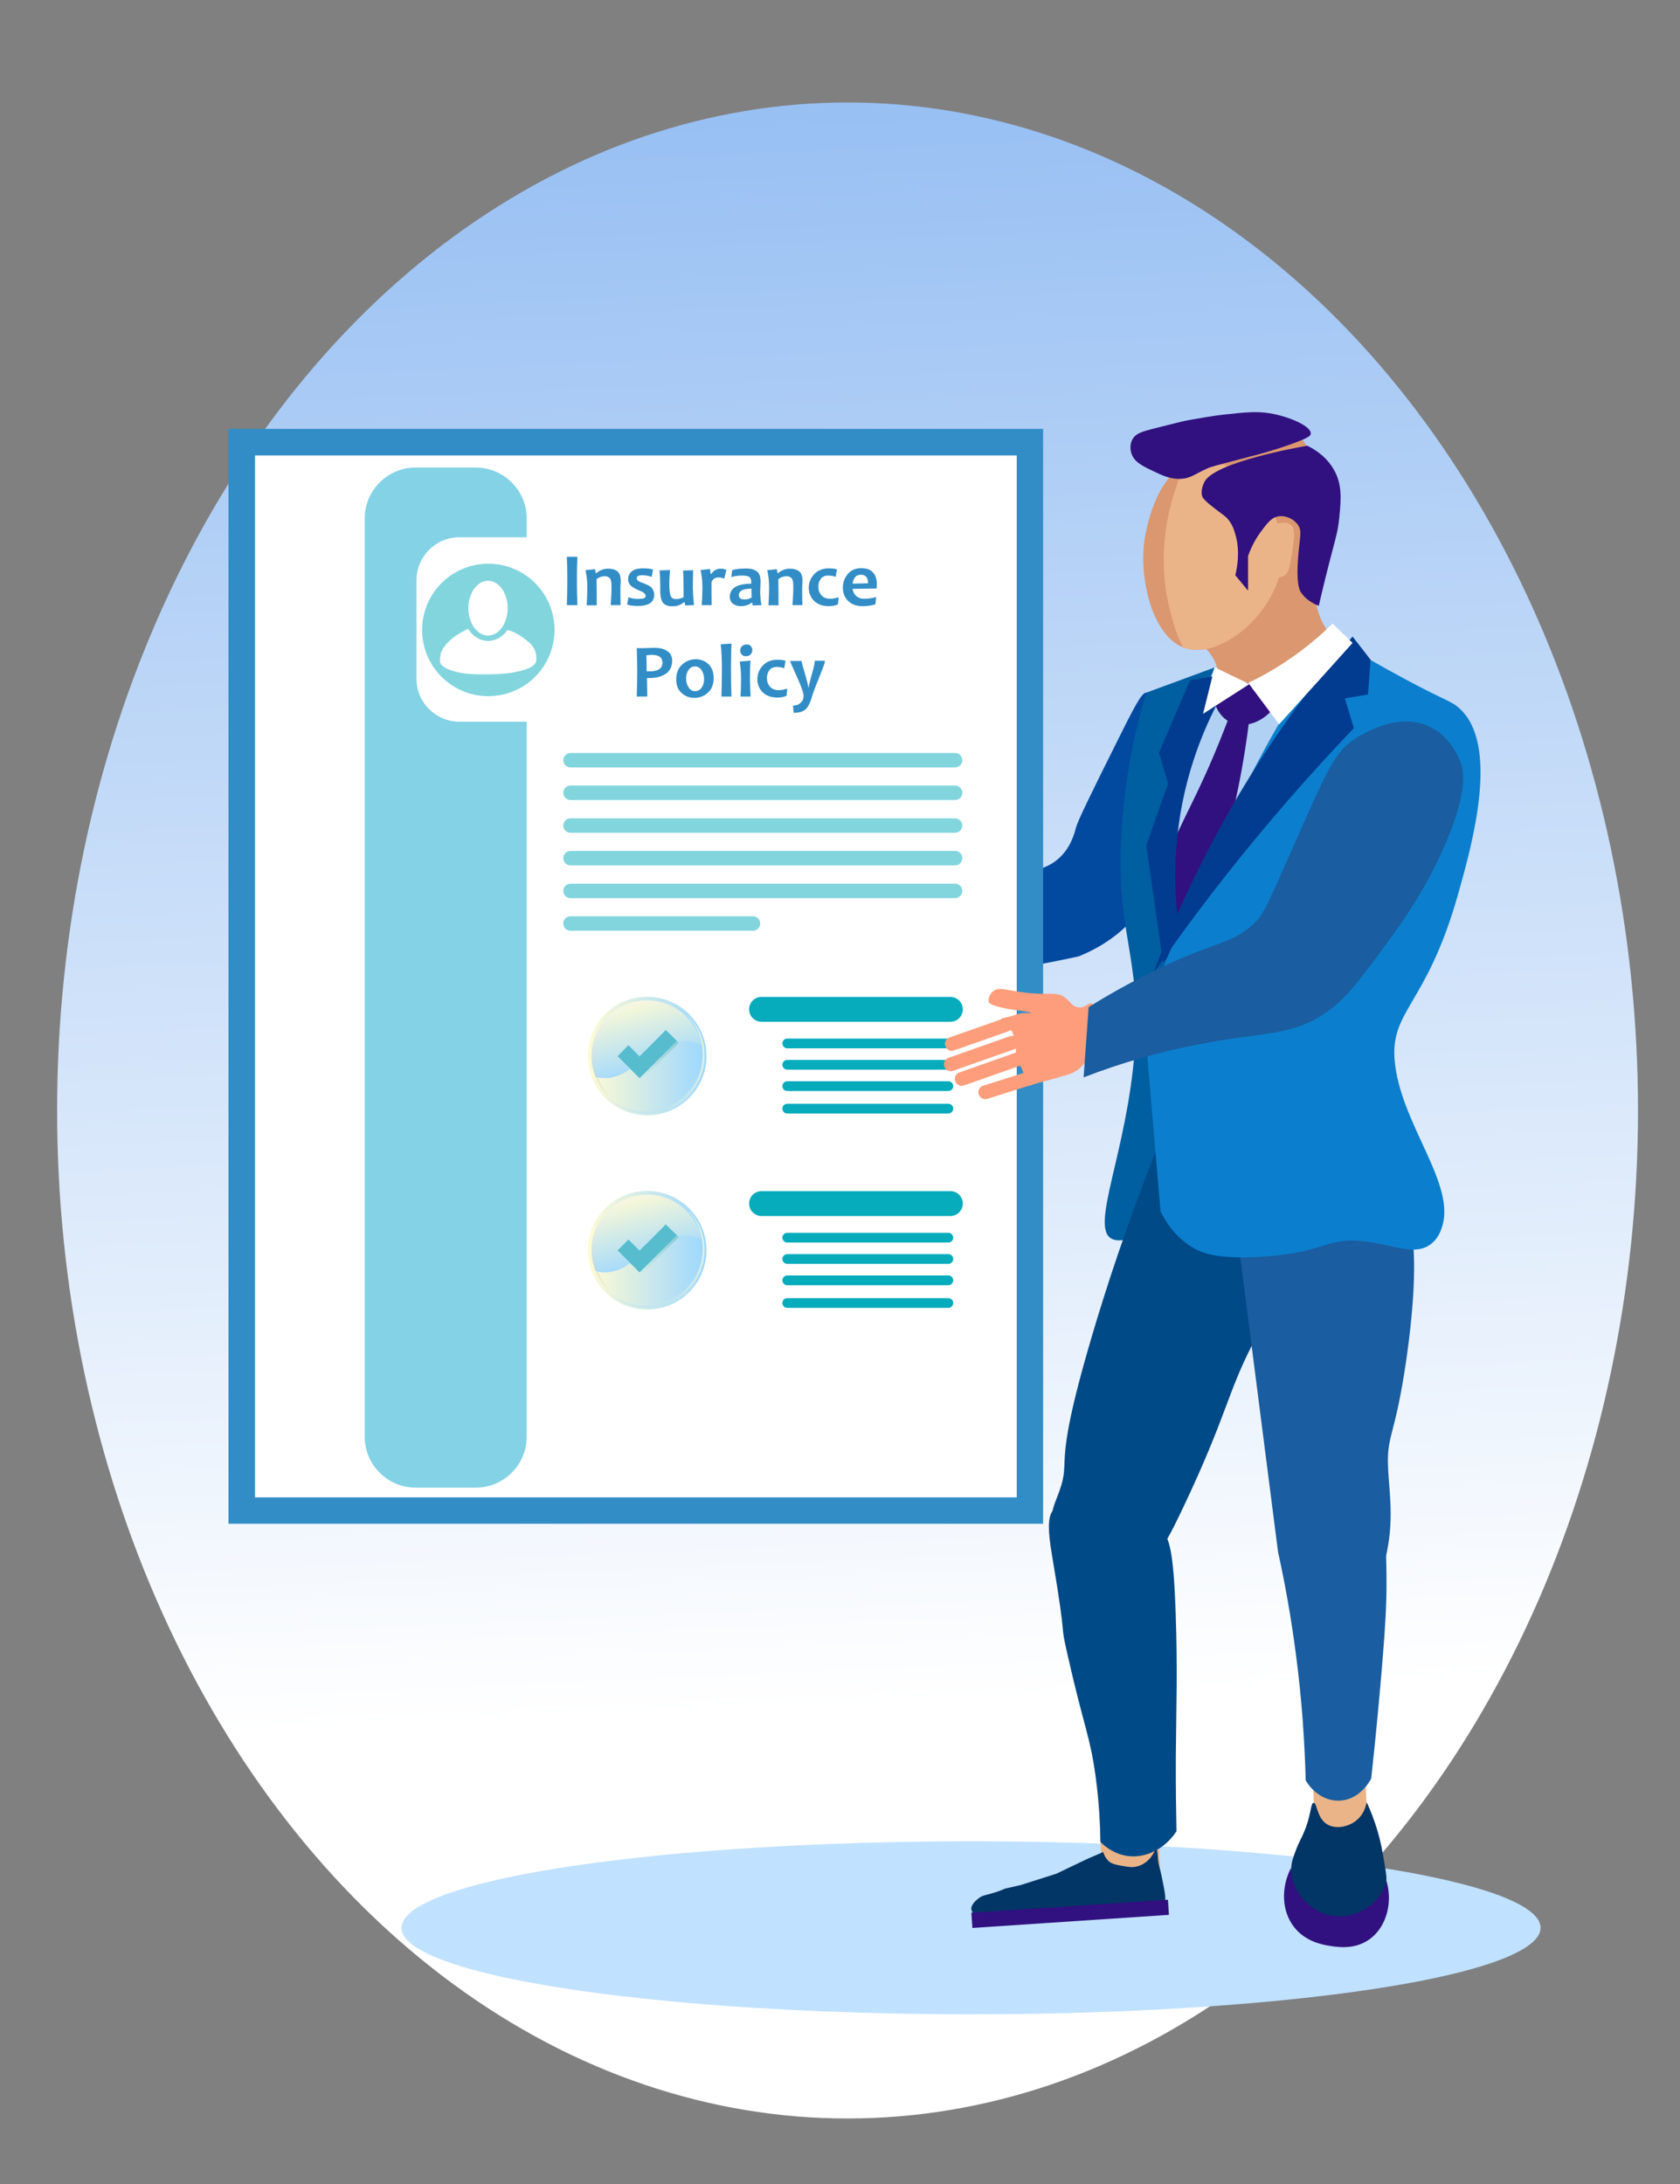 <?xml version="1.0" encoding="utf-8"?>
<!-- Generator: Adobe Illustrator 23.0.5, SVG Export Plug-In . SVG Version: 6.00 Build 0)  -->
<svg version="1.1" xmlns="http://www.w3.org/2000/svg" xmlns:xlink="http://www.w3.org/1999/xlink" x="0px" y="0px"
	 viewBox="0 0 1000 1300" style="enable-background:new 0 0 1000 1300;" xml:space="preserve">
<rect x="0" y="0" width="1000" height="1300" fill="#808080" stroke="none"/>
<style type="text/css">
	.st0{fill:url(#SVGID_1_);}
	.st1{fill:#C0E1FF;}
	.st2{fill:#024AA0;}
	.st3{fill:#B0D1F4;}
	.st4{fill:#31117F;}
	.st5{fill:#005FA0;}
	.st6{fill:#EAB488;}
	.st7{fill:#004A87;}
	.st8{fill:#013666;}
	.st9{fill:#1A5DA0;}
	.st10{fill:#023C91;}
	.st11{fill:#0B7FCE;}
	.st12{fill:#DA9770;}
	.st13{fill:#FFFFFF;}
	.st14{fill:#328DC6;}
	.st15{fill:#83D2E5;}
	.st16{opacity:0.5;}
	.st17{fill:#06ABBC;}
	.st18{fill:url(#SVGID_2_);}
	.st19{fill:url(#SVGID_3_);}
	.st20{fill:url(#SVGID_4_);}
	.st21{fill:url(#SVGID_5_);}
	.st22{opacity:0.33;}
	.st23{fill:url(#SVGID_6_);}
	.st24{opacity:0.8;fill:url(#SVGID_7_);}
	.st25{fill:#57BDCE;}
	.st26{fill:url(#SVGID_8_);}
	.st27{fill:url(#SVGID_9_);}
	.st28{fill:url(#SVGID_10_);}
	.st29{fill:url(#SVGID_11_);}
	.st30{fill:url(#SVGID_12_);}
	.st31{opacity:0.8;fill:url(#SVGID_13_);}
	.st32{fill:#FD9D7B;}
</style>
<g id="Ñëîé_1">
</g>
<g id="Ñëîé_2">
	<linearGradient id="SVGID_1_" gradientUnits="userSpaceOnUse" x1="519.776" y1="1015.943" x2="475.715" y2="-7.849">
		<stop  offset="0" style="stop-color:#FFFFFF"/>
		<stop  offset="1" style="stop-color:#90BBF2"/>
	</linearGradient>
	<ellipse class="st0" cx="504.5" cy="661" rx="470.5" ry="600"/>
	<g id="man_on_the_right">
		<ellipse class="st1" cx="578" cy="1147.5" rx="339" ry="51.5"/>
		<g>
			<path class="st2" d="M682.3,412.3c-2.8-0.3-8,10.2-18.4,31.1c-14.8,29.7-22.1,44.6-23.4,49.1c-1,3.7-3.2,12.4-10.7,18.8
				c-3.9,3.4-7.9,4.9-10.4,5.8c-11.8,4.1-43.9,11.2-86.7,18.8c-2.6,3-5.8,7.4-7.7,13.4c-5.5,17.9,5.6,33.7,7.3,36.1
				c9.2-0.7,18.5-1.6,28-2.7c29.1-3.3,56.4-7.9,81.7-13.4c8-3.2,20.7-9.5,31.8-21.5C717.5,500.8,694.9,413.4,682.3,412.3z"/>
			<g>
				<path class="st3" d="M762.5,406.5c14.1-2.7,27.3-5.2,32.2,1.5c4.8,6.6,0.5,20.3-10.7,33.8c0,0-31.9,55.1-43,115.1
					c-8.9,48.2,5.8,75-3.1,78.3c-11.8,4.4-46.7-39.8-56.8-90.6c-3-15-9.7-44.5,3.1-76.7c8.2-20.7,20.5-32.9,23-35.3
					C727.3,413.2,749.9,408.9,762.5,406.5z"/>
				<path class="st4" d="M727.6,507.8c10.3-36.4,14.8-67.1,16.9-87.5c-3.3-0.5-6.7-1-10-1.5c-2.5,7-6.6,18.1-12.3,31.5
					c-13.4,31.5-20.9,41.2-30.9,69.1c-6.4,17.9-9.7,31.8-7.5,48.3c0.9,6.8,2.7,19.9,7.7,20.7C703.9,590.4,725.6,515,727.6,507.8z"/>
				<path class="st5" d="M723,397.3c-13.6,5-27.1,10-40.7,15c-5.3,17.5-12.2,45.4-14.6,80.2c-4.3,63.5,12,75.6,7.7,132.8
					c-4.5,60.2-26.8,105.1-13.8,112c4,2.2,11,0.5,15.3-2.3c8.4-5.4,10.1-16.7,10.7-21.5c11.8-92.1,6.9-163.5,6.9-163.5
					C692.2,514.5,695.3,462.8,723,397.3z"/>
				<g id="legs_3_">
					<g>
						<path class="st6" d="M665.6,1125.7l16.2-0.7c5.1-0.2,9-4.5,8.8-9.6l-1.6-38.9c-0.2-5.1-4.5-9-9.6-8.8l-16.2,0.7
							c-5.1,0.2-9,4.5-8.8,9.6l1.6,38.9C656.2,1122,660.5,1125.9,665.6,1125.7z"/>
						<g>
							<path class="st7" d="M768.7,694.3c8.4,10.7,17.9,26.8,15.3,45.7c-3,22.3-20.7,25.2-39.2,61.6c-14.3,28.2-15.1,41.9-40,94.6
								c-11.9,25.2-17.8,35.1-29.4,38.6c-18.3,5.7-43.7-6.6-48.6-23.2c-2.5-8.3,0.7-16,1.8-18.8c11.4-28.3-4.5-9.9,21.2-97
								c8.5-28.9,20.7-66.2,37.8-109.6C714.7,688.9,741.7,691.6,768.7,694.3z"/>
							<path class="st7" d="M691.6,910.5c4.3,5.4,6.9,11.6,8.2,49.8c1.2,33.2,0.3,57.9,0.1,84.9c-0.1,19.5,0.2,35.2,0.4,44.8
								c-6.7,10.3-17.9,16.1-28.8,14.8c-8.6-1.1-14.3-6.2-16.5-8.4c-0.1-8.7-0.6-22.5-2.9-39.3c-3.3-24-6.9-29-16.4-71
								c-5.7-24.9,0.4-1.9-9.6-60.9c-2.5-14.6-2.3-22.1,0.4-25.8C636.3,886.4,674.9,889.8,691.6,910.5z"/>
						</g>
						<g>
							<path class="st8" d="M691.7,1118c-1.2-6.2-1.9-6.6-2.4-11.3c-0.3-3-0.2-5.4-1-5.6c-0.9-0.3-1.6,2.8-4.3,5.6
								c-2.9,3.1-6.1,4-7.3,4.3c-2.8,0.7-5.1,0.3-9.6-0.5c-5.2-0.9-6.6-2.1-7.1-2.6c-1.9-1.7-2.9-4-3.3-5.5l-9.3,4l-18.6,8.9
								l-21.1,6.7l-9.5,2.2c-1.4,0.6-3.5,1.5-6.1,2.3c-5.1,1.6-7,1.5-9.4,3.3c-0.5,0.4-5,3.6-4.5,6.8c0.4,2.9,4.8,4.3,6.6,4.9
								c12.7,4,34.3-1.1,47.1-3.1c26.9-4.3,40.4-6.4,50.7-3.8c1.9,0.5,7.8,2.2,10.2-1.1C694.4,1131.3,693.5,1126.8,691.7,1118z"/>
							<path class="st4" d="M695.8,1139.8l-117,7.8l-0.6-9.1c38.3-2.5,76.5-5.1,114.8-7.6c0.7,0,1.5-0.1,2.2-0.1
								C695.4,1133.7,695.6,1136.8,695.8,1139.8z"/>
						</g>
					</g>
					<g>
						<path class="st6" d="M792.3,1111l13.8-0.6c4.8-0.2,8.6-4.3,8.4-9.1l-1.6-39.8c-0.2-4.8-4.3-8.6-9.1-8.4l-13.8,0.6
							c-4.8,0.2-8.6,4.3-8.4,9.1l1.6,39.8C783.4,1107.4,787.5,1111.2,792.3,1111z"/>
						<g>
							<path class="st4" d="M768.4,1111.9c0.7,2.7,2.6,8.2,7.5,13c6.7,6.6,14.6,7.6,18.2,8c4.3,0.5,11.2,1.2,16.9-2.7
								c8.3-5.7,7.1-17,10-17c3,0,7.5,12,5,23.6c-0.6,2.8-2.7,11.7-10.9,17.6c-8.8,6.2-18.6,4.6-23.3,3.9
								c-3.9-0.6-14.5-2.3-21.4-11.1C763,1137.9,762.3,1124,768.4,1111.9z"/>
							<path class="st8" d="M781.9,1073.1c2.1-0.2,1.8,9.1,8.2,12.9c4.7,2.7,11.2,1.6,15.6-1.2c6.5-4.1,7.6-11,7.8-12.1
								c2.1,4.6,4.6,10.7,6.7,18c1.7,5.9,2.5,10.5,3.2,14.5c1.4,8.1,2.1,12.1,1.8,14.3c-1.4,10.3-14.5,21.9-29.3,21.1
								c-12.4-0.6-21.5-9.7-25-17.6c-0.8-1.7-2.6-5.9-2.3-11.3c0.2-3.7,1.3-6.5,3.1-11.3c1.9-4.8,2.8-5.8,4.3-9.4
								C780.6,1080.5,780,1073.2,781.9,1073.1z"/>
						</g>
						<g>
							<path class="st9" d="M795.8,961.1c7.2-4.2,14.5-8.4,21.7-12.5c2.1-4.7,5-11.9,7.2-21c5.3-22.2,2.3-38.5,1.6-52.5
								c-1.2-21.6,3.9-18,10.9-66.5c7.4-52.1,4.2-74.5,1.1-85.8c-0.2-0.8-0.6-1.9-1.3-4.2c-7.3-23.8-14.1-42.1-19.1-54.6
								c-1.8,3.3-6,9.7-14.3,15c-7.5,4.8-14.9,6.6-19,7.4c-7.3,1.8-15.1,3.6-23.5,5.1c-10.5,1.9-20.5,3.3-29.6,4.2
								c9.7,75.9,19.5,151.9,29.2,227.8c2.7,5.6,7.1,13.3,14.2,21C782.4,952.7,790.2,957.9,795.8,961.1z"/>
							<path class="st9" d="M816.2,1058.6c-0.6,1.2-6.2,11.8-17.4,13.1c-8.3,1-16.6-3.6-21.6-11.9c-0.6-22.5-2.2-47.6-5.8-74.9
								c-2.9-22.3-6.6-42.8-10.7-61.3c1.7-5.8,5.4-14.8,12.9-21.7c13.1-12,32.4-12.5,49.9-2c1.1,12.7,1.8,26.8,1.8,42.1
								c0,13.1-0.6,24.4-2.4,46.7C821.4,1006.7,819.3,1030.4,816.2,1058.6z"/>
						</g>
					</g>
				</g>
				<path class="st10" d="M735.3,400.4c-10,15.4-24.4,41.8-31.5,77.5c-6.9,35-4,64.2-0.8,82.1c-3.6,4.3-7.2,8.7-10.7,13
					c-3.3-23.3-6.7-46.6-10-69.8c4.3-12.3,8.7-24.6,13-36.8c-1.8-6.1-3.6-12.3-5.4-18.4c6.1-14.3,12.3-28.7,18.4-43
					C717.4,403.4,726.3,401.9,735.3,400.4z"/>
				<path class="st11" d="M804.4,386.6c2.2,0.5,2.9,1.6,20.7,11.5c34.2,19,37.6,18.4,43,23c25,21.4,8.2,81.3,0,110.5
					c-19.4,69.2-42,69.4-37.6,102.8c4.8,36.7,36.7,71.5,27.6,96.7c-0.7,2-2.2,6.1-6.1,9.2c-9.7,7.8-22.7,0.4-40.7-1.5
					c-22.3-2.4-21.6,6.7-59.9,9.2c-27,1.8-36.2-2.3-41.4-5.4c-10.4-6.2-16.1-15.3-19.2-21.5c-3.3-39.1-6.7-78.3-10-117.4
					C754.4,424,788,382.5,804.4,386.6z"/>
				<path class="st10" d="M805.1,378.9c-18.2,21.1-37.4,46.1-56,75.2c-29.3,45.7-49.2,89.2-62.9,125.9c13.1-18.9,27.4-38.5,43-58.3
					c25.9-32.9,51.8-62.3,76.7-88.3c-1.8-5.9-3.6-11.8-5.4-17.7c4.6-0.8,9.2-1.5,13.8-2.3c0.5-6.9,1-13.8,1.5-20.7
					C812.3,388.1,808.7,383.5,805.1,378.9z"/>
				<g id="head_4_">
					<path class="st12" d="M786.5,318.6c-1.4,19.5-7.7,33.3,0,50.4c3,6.7,7.3,11.4,10.7,14.5c-20.6,14-41.2,28-61.8,42
						c-2.1-4-4.1-8.3-6.1-13c-4.6-10.9-3.8-15.1-7.6-21.4c-1.4-2.3-2.8-3.9-4.2-5.2c-4.6-4.4-8.2-7.3-8.8-7.7
						c-8.2-5.9-27.2-71,11.3-106.7c10.1-9.4,32-23.9,47.2-16.5C785.1,263.6,787.9,299.5,786.5,318.6z"/>
					<path class="st12" d="M706.6,386.1c-0.8-0.2-1.5-0.4-2.2-0.7c-18.2-7.1-26.2-39.5-23.3-63c0.2-1.7,4.8-35.3,23.6-45.5
						c1.9-1,4-1.8,6.2-2.3c22.3-5,50.7,22.5,52.6,50.9C765.9,359.8,729.4,392.2,706.6,386.1z"/>
					<path class="st6" d="M706.6,386.1c-0.8-0.2-1.5-0.4-2.2-0.7c-4.3-7.2-6.7-17-8.8-25.6c-1.4-6-7.5-33.5,3.8-67.9
						c1.9-5.7,3.5-10.8,5.3-15c1.9-1,4-1.8,6.2-2.3c22.3-5,50.7,22.5,52.6,50.9C765.9,359.8,729.4,392.2,706.6,386.1z"/>
					<path class="st4" d="M785,360.6c0.8-3.5,2.1-9.1,3.8-16c5.7-23.1,7.5-26.9,8.4-36.6c1.1-11.2,1.7-19.6-3.1-28.2
						c-4.6-8.2-11.8-12.5-16-14.5c-3.9,0.7-54.8,9.6-61.1,21.4c-2.6,4.9-1.5,8.4-1.5,8.4c0.3,1.1,1,2.5,7.6,7.6
						c5.1,4,5.9,4.2,7.6,6.1c2.8,3.2,3.8,6.4,4.6,9.2c3,9.9,1.1,20,0,24.4c2.5,3.1,5.1,6.1,7.6,9.2c0-6.9,0-13.7,0-20.6
						c2.3-6.7,5.4-11.5,7.6-14.5c3.9-5.2,6.4-8.6,10.7-9.2c4.3-0.6,9.1,1.7,11.5,5.3c2.5,3.8,0.9,6.9,0,19.1
						c-1.2,15.4,0.7,19.2,1.5,20.6C777,356.8,781.6,359.3,785,360.6z"/>
					<path class="st4" d="M718.5,278.9c-7.6,3.4-9.5,5.7-15.3,6.1c-6.3,0.4-11.2-1.9-16.8-4.6c-6.3-3-11.4-5.4-13-10.7
						c-0.2-0.6-1.4-4.7,0.8-8.4c2-3.4,5.7-4.4,12.2-6.1c12.3-3.1,18.4-4.7,22.1-5.3c8.6-1.5,13.2-2.3,19.8-3.1
						c13.1-1.4,19.6-2.1,27.5-0.8c11.5,1.9,24.9,7.7,24.4,12.2c-0.1,1.3-1.5,2.5-11.5,6.1c-11.2,4-20.3,6.4-25.2,7.6
						C721.7,277.7,721.4,277.6,718.5,278.9z"/>
					<path class="st6" d="M756.7,342.4c-5.7-3.4-4.9-12.9-4.6-17.8c0.3-4.1,0.5-6.7,2.5-9.2c3.4-4,10.3-5.6,13.7-3.1
						c3,2.2,2.2,7.8,0.5,18.8c-1.3,9-2.9,10.8-4.6,11.7C762,344.2,758.8,343.7,756.7,342.4z"/>
				</g>
				<path class="st4" d="M731.5,429.5c6.3,3.6,12.9,1.3,14.6,0.8c6.4-2.2,14.2-8.5,13-14.6c-1.3-7-13.7-8.9-16.1-9.2
					c-3.3-0.5-15.5-2.3-19.2,4.6C720.7,416.9,725,425.8,731.5,429.5z"/>
				<path class="st13" d="M716.1,424.9c9.2-5.9,18.4-11.8,27.6-17.7c-6.9-3.3-13.8-6.7-20.7-10C720.7,406.5,718.4,415.7,716.1,424.9
					z"/>
				<path class="st13" d="M743,406.5c6.1,8.2,12.3,16.4,18.4,24.6c14.6-16.1,29.2-32.2,43.7-48.4c-4-3.8-7.9-7.7-11.9-11.5
					c-5.4,5.3-11.7,10.9-19.2,16.5C762.9,396,752.2,402.1,743,406.5z"/>
			</g>
		</g>
		<g id="policy">
			<g>
				<rect x="143.9" y="263.2" class="st13" width="469.2" height="636"/>
				<path class="st14" d="M620.9,907H136V255.3h484.9V907z M151.8,891.3h453.4V271.1H151.8V891.3z"/>
			</g>
			<path class="st15" d="M247.4,885.5h35.8c16.7,0,30.3-13.6,30.3-30.3V308.6c0-16.7-13.6-30.3-30.3-30.3h-35.8
				c-16.7,0-30.3,13.6-30.3,30.3v546.6C217.1,871.9,230.7,885.5,247.4,885.5z"/>
			<path class="st13" d="M545.1,429.6H273.5c-14.1,0-25.6-11.4-25.6-25.6v-58.6c0-14.1,11.4-25.6,25.6-25.6h271.6
				c14.1,0,25.6,11.4,25.6,25.6v58.6C570.7,418.2,559.2,429.6,545.1,429.6z"/>
			<g>
				<path class="st14" d="M343.7,360.2h-6.3c0.2-4.6,0.3-9.6,0.3-15.1c0-5.4-0.1-10-0.3-13.7h6.3c-0.2,3.7-0.3,8.3-0.3,13.7
					C343.4,350.7,343.5,355.7,343.7,360.2z"/>
				<path class="st14" d="M369.4,360.2h-5.9c0.3-3.7,0.5-7.5,0.5-11.3c0-2.3-0.3-3.9-1-4.7c-0.7-0.8-1.7-1.2-3.1-1.2
					c-1.7,0-3.3,0.6-4.8,1.7c0.1,5.8,0.1,10.9,0.1,15.6h-6c0.3-4.6,0.4-8.2,0.4-10.9c0-3.5-0.4-6.9-1.1-10l5.7-0.6l0.4,2.3h0.4
					c2-1.7,4.3-2.6,7-2.6c2.3,0,4.1,0.5,5.5,1.6c1.4,1.1,2,3,2,5.9c0,0.4,0,1-0.1,1.7c0,0.7-0.1,1.4-0.1,2.2
					C369.3,351.9,369.3,355.3,369.4,360.2z"/>
				<path class="st14" d="M389.4,354.1c0,4.4-3.3,6.6-9.8,6.6c-2.4,0-4.5-0.3-6.3-0.8l0.8-4.4c1.8,0.7,3.7,1,5.5,1
					c1.8,0,3-0.1,3.7-0.4c0.7-0.3,1-0.8,1-1.5c0-1.1-1.2-2.1-3.7-3.1c-2.2-0.9-3.7-1.7-4.7-2.5c-1.4-1.2-2-2.6-2-4.2
					c0-2,0.7-3.5,2.2-4.7c1.5-1.2,3.6-1.8,6.4-1.8c2.6,0,4.7,0.2,6.2,0.7l-0.8,4.4c-1.7-0.6-3.5-1-5.4-1c-2.4,0-3.5,0.6-3.5,1.8
					c0,0.6,0.3,1.1,0.8,1.5c0.5,0.4,1.5,0.9,3.1,1.4c2.1,0.8,3.7,1.6,4.7,2.4C388.7,350.8,389.4,352.3,389.4,354.1z"/>
				<path class="st14" d="M413.1,360.2l-5.2,0.2c-0.2-0.8-0.4-1.4-0.4-1.9h-0.4c-1.9,1.6-4.2,2.4-6.8,2.4c-2.4,0-4.3-0.6-5.5-1.9
					c-1.2-1.3-1.8-3.8-1.8-7.6c0-0.5,0-1.1,0-1.9c0-0.8,0-1.5,0-2.2c0-1.6-0.1-4.3-0.4-7.8l6.2-0.2c-0.2,2.8-0.4,5.5-0.4,8.1
					c0,3.6,0.3,6.1,0.8,7.3c0.5,1.3,1.6,1.9,3.2,1.9c1.7,0,3.2-0.4,4.5-1.2c0-7.8-0.1-13-0.3-15.8l6-0.2c-0.1,2.8-0.2,6.4-0.2,10.8
					C412.5,353.3,412.7,356.7,413.1,360.2z"/>
				<path class="st14" d="M432.4,339.2l-1.3,5.2c-1.1-0.4-2.2-0.7-3.3-0.7c-2.2,0-3.6,1-4.3,2.9c0,5.9,0,10.4,0.1,13.6h-5.9
					c0.3-4.4,0.4-8.1,0.4-10.9c0-3.5-0.4-6.8-1.1-10l5.6-0.6c0.3,1.6,0.4,2.6,0.4,2.9h0.4c1.4-2.1,3.2-3.1,5.4-3.1
					C429.9,338.4,431.1,338.7,432.4,339.2z"/>
				<path class="st14" d="M453.3,360.2l-5.2,0.2c-0.2-0.6-0.4-1.2-0.4-1.7h-0.3c-1.6,1.4-3.8,2.1-6.6,2.1c-1.8,0-3.4-0.5-4.6-1.5
					c-1.2-1-1.8-2.4-1.8-4.1c0-2.2,0.9-4.1,2.8-5.5c1.9-1.4,5.2-2.2,10-2.3c0-0.3,0-0.5,0-0.8c0-1.6-0.4-2.6-1.2-3.2
					c-0.8-0.5-2.2-0.8-4.2-0.8c-2.2,0-4.4,0.3-6.5,0.9l0.5-4.1c2-0.7,4.8-1,8.5-1c2.7,0,4.7,0.6,6.2,1.7c1.5,1.1,2.2,3.1,2.2,5.9
					c0,0.6,0,1.7-0.1,3.4c-0.1,1.6-0.1,2.7-0.1,3.3C452.6,355.7,452.8,358.2,453.3,360.2z M447.4,355.6c-0.1-2-0.1-3.7-0.1-5.2
					c-5,0-7.5,1.3-7.5,3.8c0,1.8,1.1,2.6,3.3,2.6C444.8,356.9,446.2,356.4,447.4,355.6z"/>
				<path class="st14" d="M477.6,360.2h-5.9c0.3-3.7,0.5-7.5,0.5-11.3c0-2.3-0.3-3.9-1-4.7c-0.7-0.8-1.7-1.2-3.1-1.2
					c-1.7,0-3.3,0.6-4.8,1.7c0.1,5.8,0.1,10.9,0.1,15.6h-6c0.3-4.6,0.4-8.2,0.4-10.9c0-3.5-0.4-6.9-1.1-10l5.7-0.6l0.4,2.3h0.4
					c2-1.7,4.3-2.6,7-2.6c2.3,0,4.1,0.5,5.5,1.6c1.4,1.1,2,3,2,5.9c0,0.4,0,1-0.1,1.7c0,0.7-0.1,1.4-0.1,2.2
					C477.5,351.9,477.5,355.3,477.6,360.2z"/>
				<path class="st14" d="M499.2,355.5l-0.4,4.2c-1.3,0.7-3.2,1.1-5.5,1.1c-3.8,0-6.7-1.1-8.8-3.2c-2-2.1-3.1-4.7-3.1-7.7
					c0-3.1,1.1-5.8,3.2-8.1c2.1-2.3,5.1-3.5,8.8-3.5c1.8,0,3.4,0.2,4.8,0.6l-0.8,4.5c-1.4-0.6-2.9-0.8-4.6-0.8
					c-1.8,0-3.2,0.6-4.2,1.9c-1,1.3-1.5,2.8-1.5,4.7c0,2,0.6,3.7,1.8,5.1c1.2,1.4,3,2.1,5.2,2.1
					C495.7,356.4,497.3,356.1,499.2,355.5z"/>
				<path class="st14" d="M521.9,347.4c0,0.8,0,1.7-0.1,2.9l-14.3,0.2c0.2,1.7,0.9,3.1,2.1,4.2c1.2,1.1,2.8,1.7,4.8,1.7
					c2.2,0,4.6-0.3,7.1-1l-0.4,4.3c-2,0.7-4.6,1.1-7.6,1.1c-3.8,0-6.7-1.1-8.8-3.2c-2-2.1-3-4.7-3-7.7c0-3.1,1-5.9,2.9-8.2
					c1.9-2.3,4.6-3.5,8-3.5c3.1,0,5.5,0.8,7,2.5C521.2,342.5,521.9,344.7,521.9,347.4z M516.7,347.2c0-3.4-1.4-5.1-4.3-5.1
					c-2.8,0-4.4,1.8-4.9,5.3L516.7,347.2z"/>
				<path class="st14" d="M400.1,393.3c0,3.5-1.3,6.1-3.9,7.8c-2.6,1.7-5.8,2.5-9.6,2.5c-0.7,0-1.2,0-1.5,0c0,2.8,0.1,6.4,0.2,11
					H379c0.2-4.3,0.3-9.3,0.3-15.1c0-5.3-0.1-9.9-0.3-13.7h3.9c0.5,0,1.6,0,3.1-0.1c1.5,0,2.9-0.1,4-0.1c2.8,0,5.2,0.6,7.1,1.9
					C399.1,388.8,400.1,390.7,400.1,393.3z M394.3,394.5c0-3.2-2.1-4.7-6.3-4.7c-1,0-2.2,0.1-3.3,0.3c0.2,2.8,0.2,5.9,0.2,9.5
					c0.4,0,0.8,0,1.3,0C391.7,399.7,394.3,397.9,394.3,394.5z"/>
				<path class="st14" d="M424.8,403.6c0,3.7-1.1,6.6-3.4,8.7c-2.3,2.1-5,3.1-8.1,3.1c-3,0-5.5-1-7.6-2.9c-2.1-1.9-3.2-4.6-3.2-8.1
					c0-3.7,1.2-6.7,3.5-8.8c2.3-2.1,5-3.2,8.1-3.2c2.9,0,5.5,1,7.6,2.9C423.8,397.4,424.8,400.1,424.8,403.6z M419.1,404.3
					c0-2.1-0.5-3.9-1.5-5.4c-1-1.5-2.3-2.2-3.9-2.2c-1.6,0-2.8,0.7-3.8,2c-1,1.4-1.5,3.1-1.5,5.1c0,2.1,0.5,3.9,1.5,5.4
					c1,1.5,2.3,2.2,3.9,2.2c1.6,0,2.8-0.7,3.8-2C418.6,408,419.1,406.3,419.1,404.3z"/>
				<path class="st14" d="M435.4,414.6h-6c0.2-5.1,0.3-10.5,0.3-16.4c0-5.8-0.2-10.6-0.7-14.7l6.4-0.4c-0.2,4.2-0.3,9.2-0.3,15
					C435.1,404.1,435.2,409.6,435.4,414.6z"/>
				<path class="st14" d="M446.8,414.6h-6c0.2-3.1,0.3-6.6,0.3-10.5c0-3.9-0.3-7.4-0.8-10.3l6.4-0.6c-0.2,2.9-0.3,6.5-0.3,11
					C446.5,407.9,446.6,411.4,446.8,414.6z M447.8,386.9c0,1-0.3,1.9-1,2.6c-0.7,0.8-1.6,1.1-2.9,1.1c-1,0-1.8-0.3-2.4-1
					c-0.6-0.6-0.9-1.4-0.9-2.3c0-1,0.3-1.9,1-2.6c0.7-0.7,1.6-1.1,2.9-1.1c1,0,1.9,0.3,2.4,1C447.5,385.2,447.8,386,447.8,386.9z"/>
				<path class="st14" d="M468.6,409.9l-0.4,4.2c-1.3,0.7-3.2,1.1-5.5,1.1c-3.8,0-6.7-1.1-8.8-3.2c-2-2.1-3.1-4.7-3.1-7.7
					c0-3.1,1.1-5.8,3.2-8.1c2.1-2.3,5.1-3.5,8.8-3.5c1.8,0,3.4,0.2,4.8,0.6l-0.8,4.5c-1.4-0.6-2.9-0.8-4.6-0.8
					c-1.8,0-3.2,0.6-4.2,1.9c-1,1.3-1.5,2.8-1.5,4.7c0,2,0.6,3.7,1.8,5.1c1.2,1.4,3,2.1,5.2,2.1C465,410.8,466.6,410.5,468.6,409.9z
					"/>
				<path class="st14" d="M491,393.6c0,1-1.1,4-3.2,9.1c-2.4,5.9-3.9,9.9-4.5,12c-1,3.7-2.3,6.2-3.9,7.6c-1.6,1.4-3.9,2-7,2
					l-0.4-4.3c1.8,0,3.3-0.5,4.5-1.6c1.2-1,1.8-2.4,1.8-4.2c0-1.8-1.3-5.6-4-11.5c-2.7-5.9-4-9-4-9.3h6.8c0,0.5,0.7,3,2,7.5
					c1.3,4.5,2,7.2,2,8.2h0.3c0-0.9,0.6-3.4,1.8-7.6c1.2-4.2,1.8-6.9,1.8-8.2H491z"/>
			</g>
			<g class="st16">
				<g>
					
						<ellipse transform="matrix(0.92 -0.393 0.393 0.92 -123.887 144.31)" class="st17" cx="290.5" cy="374.8" rx="39.4" ry="39.4"/>
					<ellipse class="st13" cx="290.5" cy="362" rx="11.7" ry="16.3"/>
					<path class="st13" d="M319,394.1c-0.5,1.3-2.2,3.9-12,5.9c-3,0.6-7.3,1.3-16.5,1.4c-10.4,0.2-14.7-0.6-17.3-1.1
						c-9.5-2-10.8-4.9-11.2-5.8c-0.4-1,0.2-5.3,0.5-6.1c1.6-3.9,4.6-6.6,6.2-8c2.1-1.8,3.8-2.8,7-4.6c1.3-0.7,2.2-1.2,3-1.5
						c2.6,4.3,6.9,7.2,11.8,7.2c4.7,0,8.9-2.6,11.5-6.5c4.3,0.9,8.9,4.2,9.4,4.6c3,2.2,6.4,4.6,7.5,9.1
						C319.2,389.3,319.5,393.1,319,394.1z"/>
				</g>
				<g>
					<path class="st17" d="M568.5,456.8H339.6c-2.4,0-4.3-1.9-4.3-4.3l0,0c0-2.4,1.9-4.3,4.3-4.3h228.9c2.4,0,4.3,1.9,4.3,4.3l0,0
						C572.8,454.8,570.9,456.8,568.5,456.8z"/>
					<path class="st17" d="M568.5,476.2H339.6c-2.4,0-4.3-1.9-4.3-4.3l0,0c0-2.4,1.9-4.3,4.3-4.3h228.9c2.4,0,4.3,1.9,4.3,4.3l0,0
						C572.8,474.3,570.9,476.2,568.5,476.2z"/>
					<path class="st17" d="M568.5,495.7H339.6c-2.4,0-4.3-1.9-4.3-4.3l0,0c0-2.4,1.9-4.3,4.3-4.3h228.9c2.4,0,4.3,1.9,4.3,4.3l0,0
						C572.8,493.7,570.9,495.7,568.5,495.7z"/>
					<path class="st17" d="M568.5,515.1H339.6c-2.4,0-4.3-1.9-4.3-4.3l0,0c0-2.4,1.9-4.3,4.3-4.3h228.9c2.4,0,4.3,1.9,4.3,4.3l0,0
						C572.8,513.2,570.9,515.1,568.5,515.1z"/>
					<path class="st17" d="M568.5,534.6H339.6c-2.4,0-4.3-1.9-4.3-4.3l0,0c0-2.4,1.9-4.3,4.3-4.3h228.9c2.4,0,4.3,1.9,4.3,4.3l0,0
						C572.8,532.6,570.9,534.6,568.5,534.6z"/>
					<path class="st17" d="M448.2,554H339.6c-2.4,0-4.3-1.9-4.3-4.3l0,0c0-2.4,1.9-4.3,4.3-4.3h108.6c2.4,0,4.3,1.9,4.3,4.3l0,0
						C452.5,552.1,450.6,554,448.2,554z"/>
				</g>
			</g>
			<g>
				<path class="st17" d="M565.7,723.8H453.3c-4.1,0-7.4-3.3-7.4-7.4l0,0c0-4.1,3.3-7.4,7.4-7.4h112.4c4.1,0,7.4,3.3,7.4,7.4l0,0
					C573.1,720.5,569.8,723.8,565.7,723.8z"/>
				<g>
					<path class="st17" d="M564.5,739.6h-95.9c-1.6,0-2.9-1.3-2.9-2.9l0,0c0-1.6,1.3-2.9,2.9-2.9h95.9c1.6,0,2.9,1.3,2.9,2.9l0,0
						C567.4,738.3,566.1,739.6,564.5,739.6z"/>
					<path class="st17" d="M564.5,752.3h-95.9c-1.6,0-2.9-1.3-2.9-2.9l0,0c0-1.6,1.3-2.9,2.9-2.9h95.9c1.6,0,2.9,1.3,2.9,2.9l0,0
						C567.4,751,566.1,752.3,564.5,752.3z"/>
					<path class="st17" d="M564.5,765h-95.9c-1.6,0-2.9-1.3-2.9-2.9l0,0c0-1.6,1.3-2.9,2.9-2.9h95.9c1.6,0,2.9,1.3,2.9,2.9l0,0
						C567.4,763.7,566.1,765,564.5,765z"/>
					<path class="st17" d="M564.5,778.5h-95.9c-1.6,0-2.9-1.3-2.9-2.9l0,0c0-1.6,1.3-2.9,2.9-2.9h95.9c1.6,0,2.9,1.3,2.9,2.9l0,0
						C567.4,777.1,566.1,778.5,564.5,778.5z"/>
				</g>
				<g>
					<g>
						<g>
							
								<linearGradient id="SVGID_2_" gradientUnits="userSpaceOnUse" x1="-1525.841" y1="744.2" x2="-1456.35" y2="744.2" gradientTransform="matrix(1 0 0 1 1876.303 0)">
								<stop  offset="0" style="stop-color:#FFFBD4"/>
								<stop  offset="1" style="stop-color:#9CD7FF"/>
							</linearGradient>
							<circle class="st18" cx="385.2" cy="744.2" r="34.7"/>
							<g>
								
									<linearGradient id="SVGID_3_" gradientUnits="userSpaceOnUse" x1="-1526.392" y1="744.2" x2="-1455.799" y2="744.2" gradientTransform="matrix(1 0 0 1 1876.304 0)">
									<stop  offset="0" style="stop-color:#FFFBD4"/>
									<stop  offset="1" style="stop-color:#9CD7FF"/>
								</linearGradient>
								<path class="st19" d="M385.2,710c18.9,0,34.2,15.3,34.2,34.2c0,18.9-15.3,34.2-34.2,34.2c-18.9,0-34.2-15.3-34.2-34.2
									C351,725.3,366.4,710,385.2,710L385.2,710z M385.2,708.9c-19.5,0-35.3,15.8-35.3,35.3c0,19.5,15.8,35.3,35.3,35.3
									c19.5,0,35.3-15.8,35.3-35.3C420.5,724.7,404.7,708.9,385.2,708.9L385.2,708.9z"/>
							</g>
						</g>
						<g>
							
								<linearGradient id="SVGID_4_" gradientUnits="userSpaceOnUse" x1="-1492.095" y1="731.793" x2="-1473.809" y2="801.871" gradientTransform="matrix(1 0 0 1 1876.304 0)">
								<stop  offset="0" style="stop-color:#FFFBD4"/>
								<stop  offset="1" style="stop-color:#9CD7FF"/>
							</linearGradient>
							<path class="st20" d="M408.8,719.5c5.9,6.1,9.5,14.5,9.5,23.6c0,18.9-15.3,34.2-34.2,34.2c-9.1,0-17.5-3.6-23.6-9.5
								c6.2,6.5,15,10.6,24.7,10.6c18.9,0,34.2-15.3,34.2-34.2C419.4,734.5,415.3,725.7,408.8,719.5z"/>
						</g>
						<g>
							<g>
								
									<linearGradient id="SVGID_5_" gradientUnits="userSpaceOnUse" x1="-1500.429" y1="710.237" x2="-1487.812" y2="756.139" gradientTransform="matrix(1 0 0 1 1876.304 0)">
									<stop  offset="0" style="stop-color:#FFFBD4"/>
									<stop  offset="1" style="stop-color:#9CD7FF"/>
								</linearGradient>
								<path class="st21" d="M376.8,750.5c12-10.3,27.5-20,40.9-12.7c-3-15.2-16.4-26.7-32.5-26.7c-18.2,0-33.1,14.8-33.1,33.1
									c0,4.4,0.9,8.6,2.5,12.5C359.8,758,368,758.1,376.8,750.5z"/>
							</g>
						</g>
						<g class="st22">
							
								<linearGradient id="SVGID_6_" gradientUnits="userSpaceOnUse" x1="-1506.357" y1="704.096" x2="-1482.877" y2="772.187" gradientTransform="matrix(1 0 0 1 1876.304 0)">
								<stop  offset="0" style="stop-color:#FFFFFF"/>
								<stop  offset="1" style="stop-color:#B5B5B5"/>
							</linearGradient>
							<path class="st23" d="M354.3,746.4c0-18.2,14.8-33.1,33.1-33.1c8.6,0,16.4,3.3,22.3,8.6c-6.1-6.7-14.8-10.8-24.5-10.8
								c-18.2,0-33.1,14.8-33.1,33.1c0,9.7,4.2,18.4,10.8,24.5C357.6,762.8,354.3,755,354.3,746.4z"/>
						</g>
					</g>
					
						<linearGradient id="SVGID_7_" gradientUnits="userSpaceOnUse" x1="-1507.639" y1="744.2" x2="-1472.342" y2="744.2" gradientTransform="matrix(1 0 0 1 1876.304 0)">
						<stop  offset="0" style="stop-color:#FFFFFF"/>
						<stop  offset="1" style="stop-color:#7EC6CE"/>
					</linearGradient>
					<polygon class="st24" points="404,736.4 397.4,729.9 381.8,745.5 375.2,738.9 368.7,745.4 381.8,758.5 381.8,758.5 
						381.8,758.5 					"/>
					<polygon class="st25" points="402.9,735.3 396.3,728.8 380.7,744.4 374.1,737.8 367.6,744.3 380.7,757.4 380.7,757.4 
						380.7,757.4 					"/>
				</g>
			</g>
			<g>
				<path class="st17" d="M565.7,608.2H453.3c-4.1,0-7.4-3.3-7.4-7.4l0,0c0-4.1,3.3-7.4,7.4-7.4h112.4c4.1,0,7.4,3.3,7.4,7.4l0,0
					C573.1,604.9,569.8,608.2,565.7,608.2z"/>
				<g>
					<path class="st17" d="M564.5,624h-95.9c-1.6,0-2.9-1.3-2.9-2.9v0c0-1.6,1.3-2.9,2.9-2.9h95.9c1.6,0,2.9,1.3,2.9,2.9v0
						C567.4,622.7,566.1,624,564.5,624z"/>
					<path class="st17" d="M564.5,636.7h-95.9c-1.6,0-2.9-1.3-2.9-2.9l0,0c0-1.6,1.3-2.9,2.9-2.9h95.9c1.6,0,2.9,1.3,2.9,2.9l0,0
						C567.4,635.4,566.1,636.7,564.5,636.7z"/>
					<path class="st17" d="M564.5,649.4h-95.9c-1.6,0-2.9-1.3-2.9-2.9l0,0c0-1.6,1.3-2.9,2.9-2.9h95.9c1.6,0,2.9,1.3,2.9,2.9l0,0
						C567.4,648.1,566.1,649.4,564.5,649.4z"/>
					<path class="st17" d="M564.5,662.8h-95.9c-1.6,0-2.9-1.3-2.9-2.9l0,0c0-1.6,1.3-2.9,2.9-2.9h95.9c1.6,0,2.9,1.3,2.9,2.9l0,0
						C567.4,661.5,566.1,662.8,564.5,662.8z"/>
				</g>
				<g>
					<g>
						<g>
							
								<linearGradient id="SVGID_8_" gradientUnits="userSpaceOnUse" x1="-1525.841" y1="628.571" x2="-1456.35" y2="628.571" gradientTransform="matrix(1 0 0 1 1876.303 0)">
								<stop  offset="0" style="stop-color:#FFFBD4"/>
								<stop  offset="1" style="stop-color:#9CD7FF"/>
							</linearGradient>
							<circle class="st26" cx="385.2" cy="628.6" r="34.7"/>
							<g>
								
									<linearGradient id="SVGID_9_" gradientUnits="userSpaceOnUse" x1="-1526.392" y1="628.571" x2="-1455.799" y2="628.571" gradientTransform="matrix(1 0 0 1 1876.304 0)">
									<stop  offset="0" style="stop-color:#FFFBD4"/>
									<stop  offset="1" style="stop-color:#9CD7FF"/>
								</linearGradient>
								<path class="st27" d="M385.2,594.4c18.9,0,34.2,15.3,34.2,34.2c0,18.9-15.3,34.2-34.2,34.2c-18.9,0-34.2-15.3-34.2-34.2
									C351,609.7,366.4,594.4,385.2,594.4L385.2,594.4z M385.2,593.3c-19.5,0-35.3,15.8-35.3,35.3c0,19.5,15.8,35.3,35.3,35.3
									c19.5,0,35.3-15.8,35.3-35.3C420.5,609.1,404.7,593.3,385.2,593.3L385.2,593.3z"/>
							</g>
						</g>
						<g>
							
								<linearGradient id="SVGID_10_" gradientUnits="userSpaceOnUse" x1="-1492.095" y1="616.164" x2="-1473.809" y2="686.242" gradientTransform="matrix(1 0 0 1 1876.304 0)">
								<stop  offset="0" style="stop-color:#FFFBD4"/>
								<stop  offset="1" style="stop-color:#9CD7FF"/>
							</linearGradient>
							<path class="st28" d="M408.8,603.9c5.9,6.1,9.5,14.5,9.5,23.6c0,18.9-15.3,34.2-34.2,34.2c-9.1,0-17.5-3.6-23.6-9.5
								c6.2,6.5,15,10.6,24.7,10.6c18.9,0,34.2-15.3,34.2-34.2C419.4,618.9,415.3,610.1,408.8,603.9z"/>
						</g>
						<g>
							<g>
								
									<linearGradient id="SVGID_11_" gradientUnits="userSpaceOnUse" x1="-1500.429" y1="594.608" x2="-1487.812" y2="640.511" gradientTransform="matrix(1 0 0 1 1876.304 0)">
									<stop  offset="0" style="stop-color:#FFFBD4"/>
									<stop  offset="1" style="stop-color:#9CD7FF"/>
								</linearGradient>
								<path class="st29" d="M376.8,634.9c12-10.3,27.5-20,40.9-12.7c-3-15.2-16.4-26.7-32.5-26.7c-18.2,0-33.1,14.8-33.1,33.1
									c0,4.4,0.9,8.6,2.5,12.5C359.8,642.4,368,642.4,376.8,634.9z"/>
							</g>
						</g>
						<g class="st22">
							
								<linearGradient id="SVGID_12_" gradientUnits="userSpaceOnUse" x1="-1506.357" y1="588.467" x2="-1482.877" y2="656.558" gradientTransform="matrix(1 0 0 1 1876.304 0)">
								<stop  offset="0" style="stop-color:#FFFFFF"/>
								<stop  offset="1" style="stop-color:#B5B5B5"/>
							</linearGradient>
							<path class="st30" d="M354.3,630.8c0-18.2,14.8-33.1,33.1-33.1c8.6,0,16.4,3.3,22.3,8.6c-6.1-6.7-14.8-10.8-24.5-10.8
								c-18.2,0-33.1,14.8-33.1,33.1c0,9.7,4.2,18.4,10.8,24.5C357.6,647.2,354.3,639.3,354.3,630.8z"/>
						</g>
					</g>
					
						<linearGradient id="SVGID_13_" gradientUnits="userSpaceOnUse" x1="-1507.639" y1="628.571" x2="-1472.342" y2="628.571" gradientTransform="matrix(1 0 0 1 1876.304 0)">
						<stop  offset="0" style="stop-color:#FFFFFF"/>
						<stop  offset="1" style="stop-color:#7EC6CE"/>
					</linearGradient>
					<polygon class="st31" points="404,620.8 397.4,614.2 381.8,629.9 375.2,623.2 368.7,629.8 381.8,642.9 381.8,642.9 
						381.8,642.9 					"/>
					<polygon class="st25" points="402.9,619.6 396.3,613.1 380.7,628.8 374.1,622.1 367.6,628.7 380.7,641.8 380.7,641.8 
						380.7,641.8 					"/>
				</g>
			</g>
		</g>
		<g>
			<g>
				<path class="st32" d="M648.1,597.5c-1.6,1.2-3.9,2.5-6.4,2.1c-3.5-0.5-4.8-3.6-7.9-5.9c-3.8-2.8-7.1-2-14.9-2.2
					c-17.8-0.5-24-5.4-28.3-1c-1.6,1.6-2.6,4.1-2,6.2c0,0,1,2.7,18,4.8c3.9,0.5,7.3,1.2,7.3,1.5c0,0.2-2.9-0.4-6.8,0.3
					c-2.1,0.4-2.1,0.7-5.8,1.7c-4.1,1.1-5,0.9-5.3,1.6c-0.6,1.6,4.1,2.9,6.6,7.9c1.6,3.2,1.9,6.9,2.1,10.6c0.2,2.7,0,4,0.8,6.2
					c0.8,2.3,1.4,2.1,2.8,5.2c0.9,2,1.7,3.9,2.2,6.5c0.3,1.9,0.2,2.7,0.9,3.1c1,0.7,2.3-0.2,5.6-1.3c1-0.3-0.3,0.1,6.6-1.7
					c2.9-0.8,4.4-1.2,6.1-1.7c5.2-1.5,7.7-2.2,9.2-3c1.2-0.7,3.9-2.2,6.3-5.1c1.4-1.7,2.2-3.4,4.6-5.1c0.9-0.7,1.7-1.2,2.6-1.6
					c2.3-1.3,4.3-2,5.7-2.5l-8.2-27L648.1,597.5z"/>
				<path class="st32" d="M602.8,609l-0.2-0.6c-0.7-2-2.9-3-4.8-2.3L565,617.6c-2,0.7-3,2.9-2.3,4.8l0.2,0.6c0.7,2,2.9,3,4.8,2.3
					l32.7-11.5C602.4,613.1,603.5,611,602.8,609z"/>
				<path class="st32" d="M606.3,619.4l-0.1-0.2c-0.7-2.1-3-3.1-5.1-2.4l-36.6,12.9c-2.1,0.7-3.1,3-2.4,5.1l0.1,0.2
					c0.7,2.1,3,3.1,5.1,2.4l36.6-12.9C606,623.7,607.1,621.4,606.3,619.4z"/>
				<path class="st32" d="M612.8,628.1l-0.1-0.2c-0.7-2.1-3-3.1-5.1-2.4l-36.6,12.9c-2.1,0.7-3.1,3-2.4,5.1l0.1,0.2
					c0.7,2.1,3,3.1,5.1,2.4l36.6-12.9C612.4,632.4,613.5,630.2,612.8,628.1z"/>
				<path class="st32" d="M627.2,637.4l-0.1-0.2c-0.7-2.1-2.9-3.2-5-2.6l-37,11.7c-2.1,0.7-3.2,2.9-2.6,5l0.1,0.2
					c0.7,2.1,2.9,3.2,5,2.6l37-11.7C626.7,641.7,627.8,639.4,627.2,637.4z"/>
			</g>
			<path class="st9" d="M869.6,454.3c-0.8-2.3-5.7-15.7-18.9-21.9c-21.3-9.9-45.2,8-47.7,9.9c-9,7-15.7,22-28.8,51.7
				c-20.7,46.8-22,50.2-27.8,55.7c-12.9,12.2-21.6,10.2-54.7,25.9c-19.4,9.2-34.5,18.1-43.7,23.9c-1,13.9-2,27.8-3,41.8
				c24-9.3,45.9-15.1,64.6-18.9c43-8.7,57.2-5,78.5-18.9c12.9-8.4,22.2-21.2,40.8-46.7c11.3-15.6,21.2-31.7,29.8-50.7
				C874.5,470.9,871,458.5,869.6,454.3z"/>
		</g>
	</g>
</g>
</svg>
